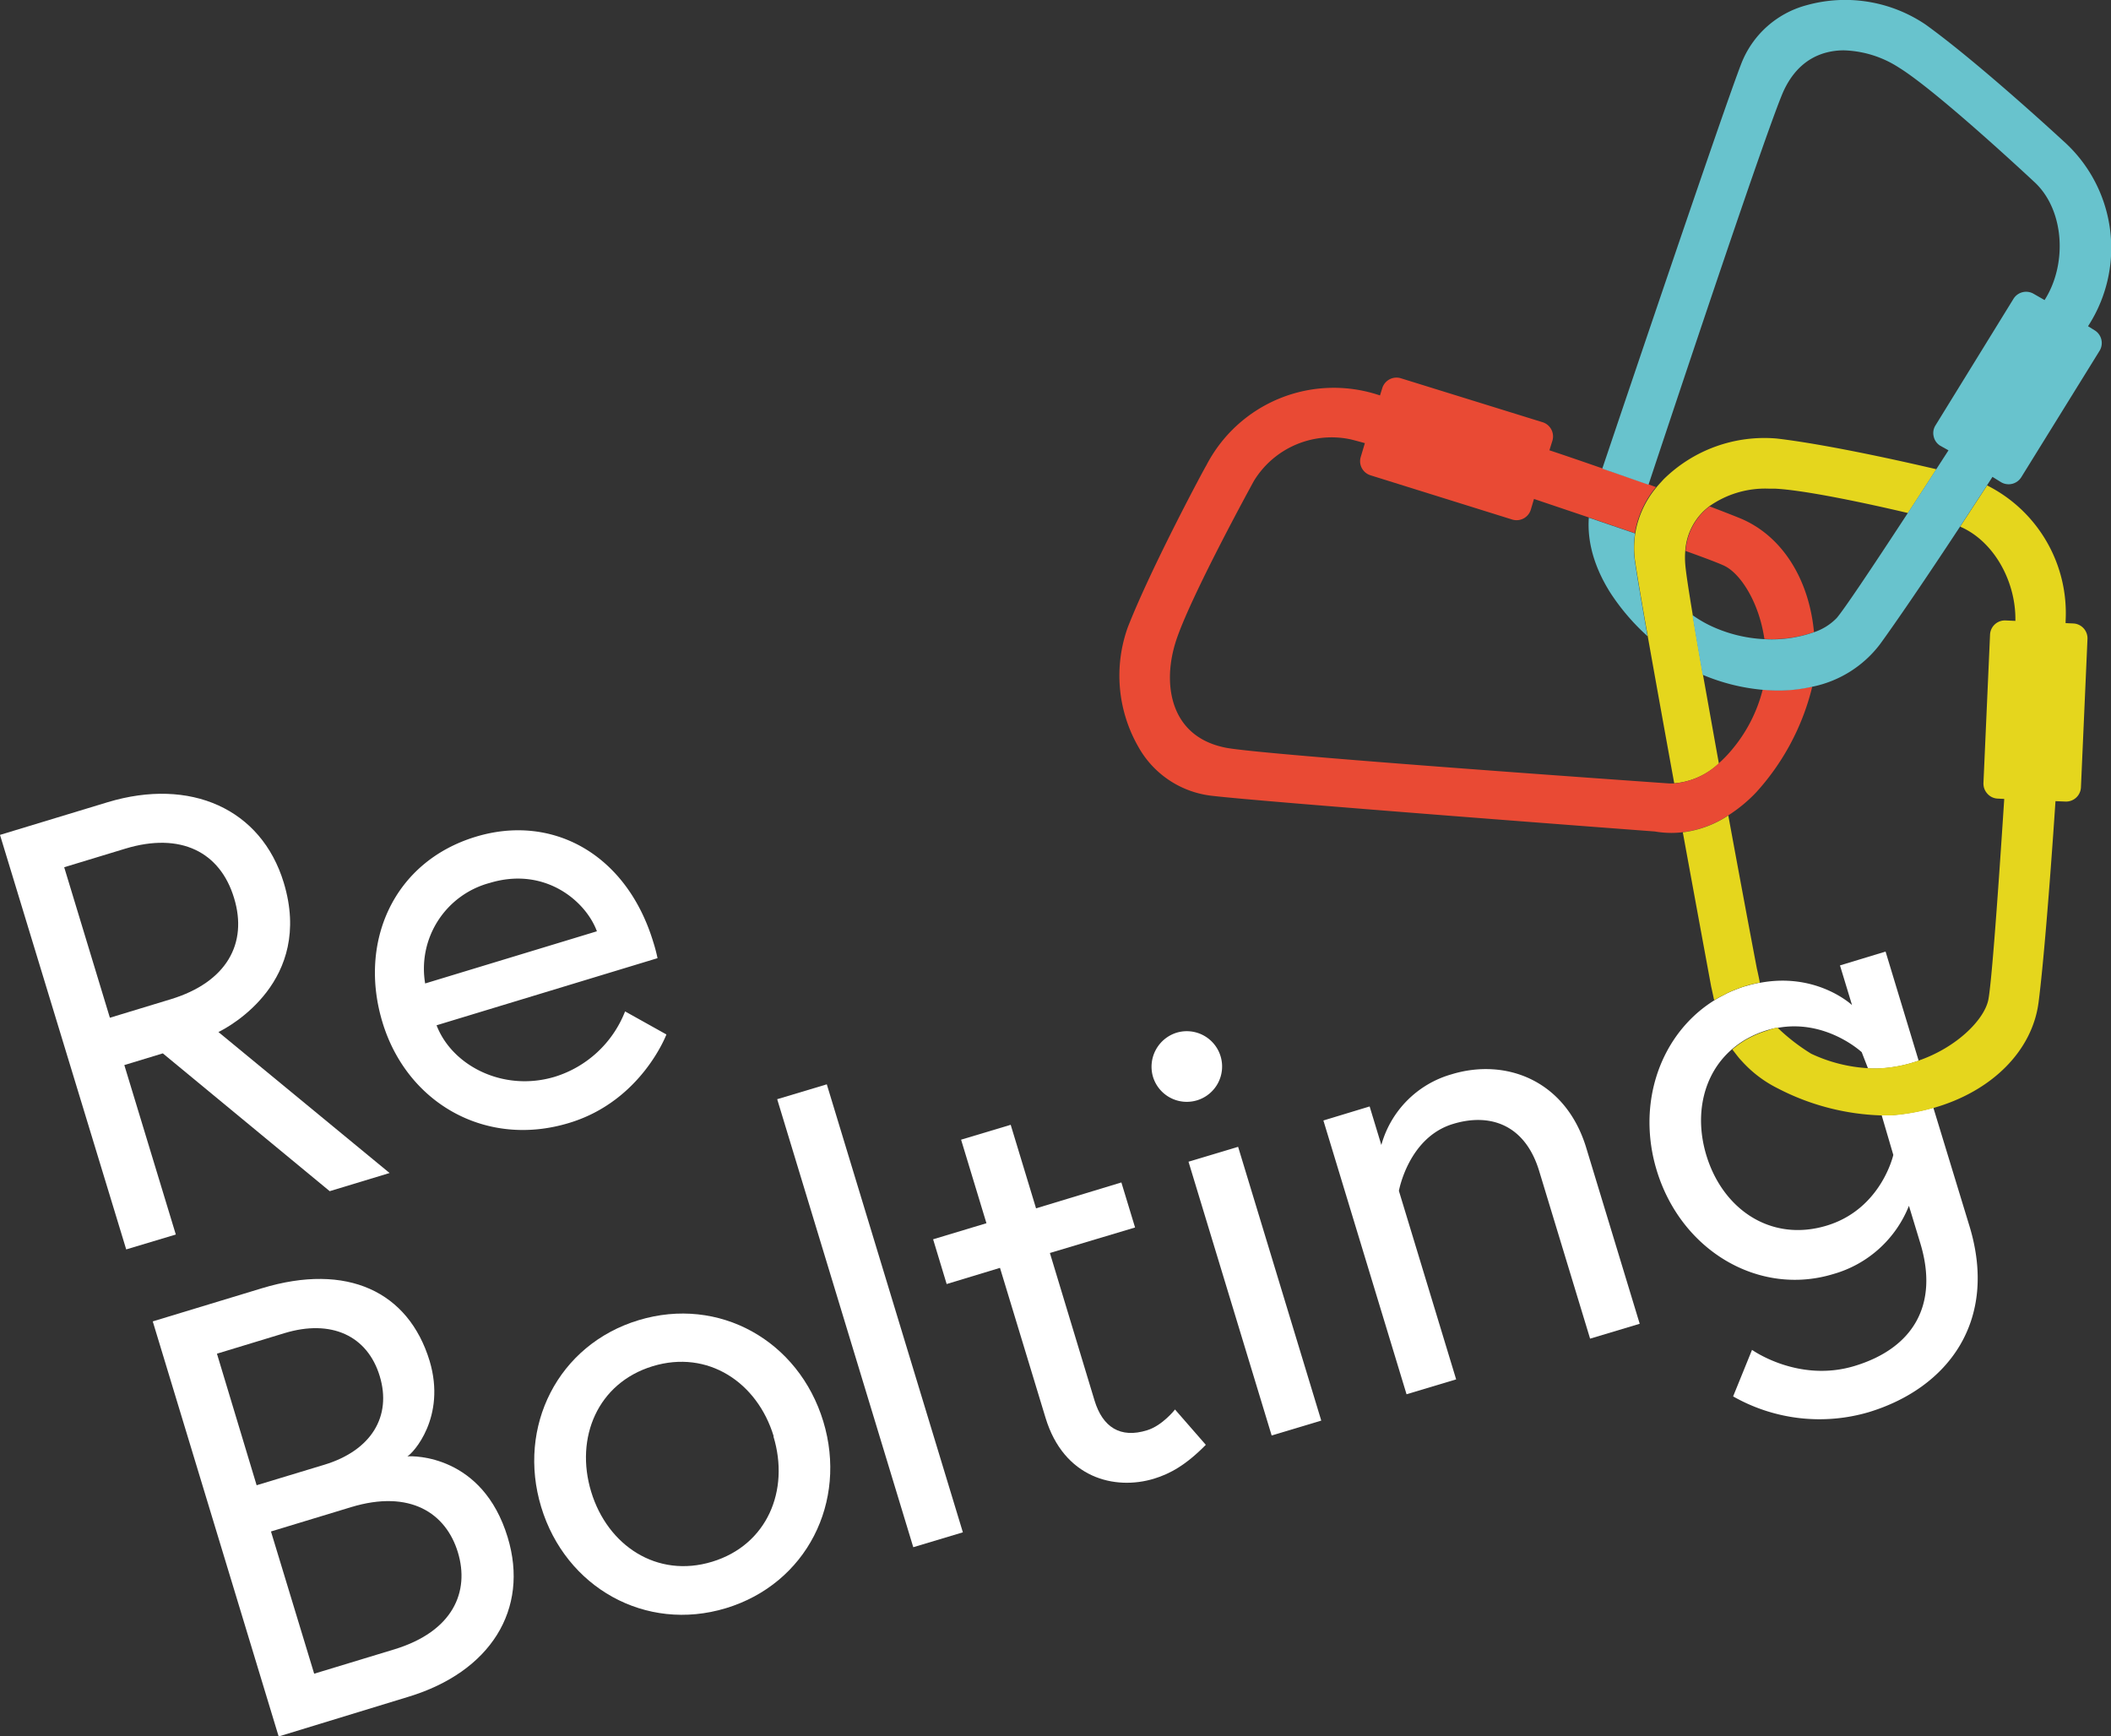 <svg id="Ebene_1" data-name="Ebene 1" xmlns="http://www.w3.org/2000/svg" width="425.52" height="349.99" viewBox="0 0 425.52 349.99"><rect x="0" y="0" width="425.52" height="349.99" fill="#333333" stroke="none"/><title>Logo_ReBolting_colored_white_RGB</title><path d="M0,168.31l21.74-6.6c16.6-5,30.93,1.3,35.46,16.24,6,19.83-10.89,29-13.17,30.1l34.5,28.42-12.07,3.66L32.82,212.35l-7.76,2.36,10.38,34.16-10,3ZM47.17,181c-2.79-9.2-10.7-13.32-21.93-9.91l-12.3,3.74,9.21,30.34,12.3-3.74C45.68,198,50,190.19,47.17,181Z" transform="translate(0 -0.01)" fill="#fff"/><path d="M131.68,189.9a32.52,32.52,0,0,1,.86,3.26L88,206.69c3.14,8.18,13.5,13.51,23.89,10.36A22.27,22.27,0,0,0,126,203.89l8.33,4.65S129.27,222,114.7,226.38C98,231.46,82.07,222.46,77.1,206.1c-4.9-16.13,2.17-32.36,18.78-37.41C111.29,164,126.27,172.1,131.68,189.9Zm-11.36-2.16c-2.24-6.1-10.51-13.12-21.62-9.74a17.89,17.89,0,0,0-13,20.26Z" transform="translate(0 -0.01)" fill="#fff"/><path d="M30.79,266.38l22-6.68c17.2-5.22,29.56.68,33.81,14.65,3.4,11.36-3.36,18.64-4.49,19.24,1.27-.12,15.17-.3,20.22,16.3,4.43,14.57-3.5,27.16-20,32.16l-26.16,8ZM65.4,295.27c9.44-2.87,13.61-9.74,11.14-17.87s-9.76-11.52-19.2-8.65l-13.61,4.14,8,26.52Zm26.9,17.67c-2.39-7.88-9.61-12.74-21.55-9.11l-16.13,4.9,8.71,28.67,16.13-4.9C91.39,328.87,94.69,320.83,92.3,312.94Z" transform="translate(0 -0.01)" fill="#fff"/><path d="M165.95,286.53c4.93,16.24-3.37,32.73-19.61,37.66S114,320,109.09,303.8s3.37-32.73,19.62-37.66S161,270.28,165.95,286.53Zm-10,3c-3.3-10.87-13.27-17.5-24.38-14.12s-15.71,14.43-12.41,25.3,13.27,17.5,24.38,14.12,15.67-14.38,12.37-25.24Z" transform="translate(0 -0.01)" fill="#fff"/><path d="M156.66,221.59l10-3,27.43,90.31-10,3Z" transform="translate(0 -0.01)" fill="#fff"/><path d="M188.09,249.83l10.75-3.24-5.11-16.84,10-3,5.11,16.84,17.2-5.22,2.76,9.08-17.17,5.14,9,29.74c1.63,5.37,5.2,7.68,10.58,6,3.11-.94,5.64-4.19,5.64-4.19l6.21,7.12c-4,4.08-7.23,5.85-10.45,6.83-7.88,2.39-18.16-.09-21.86-12.28l-9.18-30.22-10.75,3.26Z" transform="translate(0 -0.01)" fill="#fff"/><path d="M237.15,208.19a7.12,7.12,0,1,1-4.74,8.88h0A7.19,7.19,0,0,1,237.15,208.19Zm2.42,26,10-3,16.76,55.19-10,3Z" transform="translate(0 -0.01)" fill="#fff"/><path d="M319.74,231.38l10.78,35.48-10,3-10.27-33.81c-2.87-9.44-10-11.72-17.36-9.47-9,2.72-10.91,13.49-10.91,13.49l11.54,38-10,3-16.76-55.19,9.32-2.83,2.36,7.77a20.51,20.51,0,0,1,14.09-14.23C303.52,213.21,315.6,217.76,319.74,231.38Z" transform="translate(0 -0.01)" fill="#fff"/><path d="M390.27,94.59h.06c-2.07,3.2-4,6.17-5.77,8.88l-.12-.08c-8.48-2-20.93-4.63-26.76-4.88h-1.21a19.56,19.56,0,0,0-11.93,3.56,14,14,0,0,0-1.35,1.19,12.33,12.33,0,0,0-3.49,7.83h0a16.13,16.13,0,0,0,0,2.61c.09,1.38.65,5.09,1.51,10.25.56,3.46,1.27,7.56,2.06,12.06,1,5.54,2.08,11.67,3.21,17.9h0a14.89,14.89,0,0,1-9,4h0c-1.92-10.54-3.85-21.26-5.34-29.65-1.28-7.27-2.22-12.8-2.52-14.93a18.93,18.93,0,0,1,0-5.79,19.51,19.51,0,0,1,4.27-9.29c.48-.58,1-1.12,1.43-1.6a28.93,28.93,0,0,1,22.83-8.24C368.22,89.59,383.52,93,390.27,94.59Z" transform="translate(0 -0.01)" fill="#e5d61d"/><path d="M381.3,224.81a42.57,42.57,0,0,0,8.41-1.51L397,247.2c5.8,19.11-4.32,32.62-20.32,37.48a35.21,35.21,0,0,1-27.33-3.18l3.81-9.38s9.34,6.69,20.69,3.24c11.7-3.55,17-12.21,13.26-24.64l-2.32-7.64a23.2,23.2,0,0,1-15.26,13.76c-14.93,4.54-30.64-4.65-35.58-20.9a33.32,33.32,0,0,1-1.46-9.69c0-10.15,4.81-19.36,12.88-24.47h0l.17-.11c.4-.25.8-.48,1.22-.71l.41-.21c.35-.19.7-.36,1-.53l.51-.23c.36-.16.71-.31,1.08-.45l.47-.19c.52-.19,1-.38,1.59-.54s.91-.26,1.35-.37l.43-.1.9-.2h.19c11.56-2.2,18.63,4.48,18.63,4.48l-2.43-8,9.19-2.79,6.67,22a28.17,28.17,0,0,1-7.62,1.55,22.32,22.32,0,0,1-2.59,0l-1.27-3.27s-7.18-6.72-17-4.89h-.21l-.27.05a16.17,16.17,0,0,0-1.59.41,19.82,19.82,0,0,0-3.79,1.57l-.17.09a17.4,17.4,0,0,0-1.61,1h0a17,17,0,0,0-1.49,1.16c-5.82,5-7.66,13.25-5.18,21.41,3.3,10.87,13,17.57,24.26,14.16,11-3.34,13.42-14.25,13.42-14.25l-2.35-8h2Z" transform="translate(0 -0.01)" fill="#fff"/><path d="M348.37,164.38a21.35,21.35,0,0,1-9.16,3.39,19.59,19.59,0,0,1-2.3.14,20.25,20.25,0,0,1-3.36-.29c-.76-.05-78.73-5.92-89.42-7.21a19.46,19.46,0,0,1-14.65-9.82,28.85,28.85,0,0,1-2.13-24.18C232.2,114.06,243,94,243.16,93.83a28.92,28.92,0,0,1,34.6-14.24l.41.13.47-1.51a3,3,0,0,1,3.73-1.95L311,85.14a3,3,0,0,1,1.92,3.72l-.6,1.92C316,92,319.61,93.25,323,94.43s6.39,2.21,9.3,3.23l1.5.53h0a19.51,19.51,0,0,0-4.27,9.29h0l-9.32-3.18-11-3.71-.64,2.16a3,3,0,0,1-3.72,2l-28.6-8.93a3,3,0,0,1-1.75-1.46,2.94,2.94,0,0,1-.2-2.27l.82-2.75s-1.93-.54-2.86-.76a18.36,18.36,0,0,0-19.5,8.36c-.13.24-13,23.66-15.79,32.51-1.78,5.72-1.47,11.27.87,15.21,1.89,3.19,5,5.23,9.21,6.07,7.54,1.51,88.59,7.15,89.4,7.21h.94a14.89,14.89,0,0,0,9-4,25,25,0,0,0,2.51-2.56A30.34,30.34,0,0,0,355.32,139c1.06.1,2.12.15,3.15.15a30.15,30.15,0,0,0,6.8-.75,3.35,3.35,0,0,1-.07.44A48.78,48.78,0,0,1,354,159.73,30.08,30.08,0,0,1,348.37,164.38Z" transform="translate(0 -0.01)" fill="#e94a34"/><path d="M350.65,104.44c8.5,3.46,14,12.24,15,23a25.62,25.62,0,0,1-10,1.37c-1.06-7.29-4.72-13.08-8-14.71-1-.49-3.63-1.5-7.81-3h-.07a12.33,12.33,0,0,1,3.49-7.83,14,14,0,0,1,1.35-1.19h0C347,103,349.08,103.8,350.65,104.44Z" transform="translate(0 -0.01)" fill="#e94a34"/><path d="M357.83,207.23l.27-.05h.21a39.76,39.76,0,0,0,6.77,5.24,31,31,0,0,0,11.5,2.92,22.32,22.32,0,0,0,2.59,0,28.17,28.17,0,0,0,7.62-1.55c7.76-2.71,13.2-8.29,14-12.23.56-2.79,1.67-16.79,3.21-40.5l-1.35-.07a2.92,2.92,0,0,1-2.06-1,3,3,0,0,1-.78-2.14l1.33-29.93a3,3,0,0,1,3.11-2.84l2,.09v-.4c0-7.72-4.39-15.7-11.14-18.6l5.43-8.31a28.82,28.82,0,0,1,15.83,27.33v.43l1.57.07a3,3,0,0,1,2.84,3.11l-1.32,29.93a3,3,0,0,1-3.13,2.86h0l-2-.08c-1.21,18.1-2.51,33.62-3.41,40.55-1.28,9.91-9.58,18-21.17,21.29a42.57,42.57,0,0,1-8.41,1.51h-2a48.42,48.42,0,0,1-21-5.46,24.3,24.3,0,0,1-7.26-5.52c-.64-.64-1.27-1.56-1.89-2.31a17,17,0,0,1,1.49-1.16h0c.51-.35,1-.68,1.61-1l.17-.09a19.82,19.82,0,0,1,3.79-1.57A16.17,16.17,0,0,1,357.83,207.23Z" transform="translate(0 -0.01)" fill="#e5d61d"/><path d="M347.16,200.73l-.41.21c-.42.23-.82.46-1.22.71-.33-1.54-.61-2.8-.61-2.8s-2.62-14.16-5.7-31v-.06a21.35,21.35,0,0,0,9.16-3.39c2.26,12.31,4.43,23.9,5.76,30.87,0,0,.29,1.19.6,2.83h-.19l-.9.2-.43.1c-.44.11-.89.23-1.35.37s-1.07.35-1.59.54l-.47.19c-.37.14-.72.29-1.08.45l-.51.23C347.86,200.37,347.51,200.59,347.16,200.73Z" transform="translate(0 -0.01)" fill="#e5d61d"/><path d="M323,94.41c4.91-14.56,24.56-72.76,28-81.58A19.52,19.52,0,0,1,364.16,1.06a28.94,28.94,0,0,1,24,3.91c10.77,7.76,27.49,23.22,27.66,23.38a28.91,28.91,0,0,1,5.3,37.06l-.23.36,1.34.83a3,3,0,0,1,1,4.1L407.44,96.2a3,3,0,0,1-4.1,1l-1.71-1.06-1.12,1.73-5.43,8.31c-7.06,10.73-13,19.41-16.15,23.73a22.85,22.85,0,0,1-13.71,8.55,30.15,30.15,0,0,1-6.8.75c-1,0-2.09-.05-3.15-.15a40.24,40.24,0,0,1-12-3h-.06c-.79-4.5-1.5-8.6-2.06-12.06h0a24.44,24.44,0,0,0,3.56,2.11,28.53,28.53,0,0,0,10.86,2.74,25.62,25.62,0,0,0,10-1.37,11.3,11.3,0,0,0,4.68-2.91c1.4-1.65,6.27-8.85,14.22-21,1.77-2.71,3.7-5.68,5.77-8.88l2.52-3.9-1.65-.92A2.92,2.92,0,0,1,389.78,88a2.89,2.89,0,0,1,.36-2.24l15.72-25.51a3,3,0,0,1,4.09-1l2.18,1.25.21-.34c4.3-7.06,3.78-17.57-2-23.21-.19-.18-19.71-18.47-27.59-23.33a21.53,21.53,0,0,0-11.07-3.46,13.8,13.8,0,0,0-3.89.54c-3.56,1.05-6.3,3.54-8.16,7.42C356.82,24,338.18,80,332.31,97.67v.06c-2.91-1-6-2.11-9.3-3.23Z" transform="translate(0 -0.01)" fill="#68c3cd"/><path d="M324.55,119.42c-3.18-5.07-4.62-10.16-4.29-15v-.06l9.32,3.18h0a18.93,18.93,0,0,0,0,5.79c.3,2.13,1.24,7.66,2.52,14.93h0A44.09,44.09,0,0,1,324.55,119.42Z" transform="translate(0 -0.01)" fill="#68c3cd"/></svg>